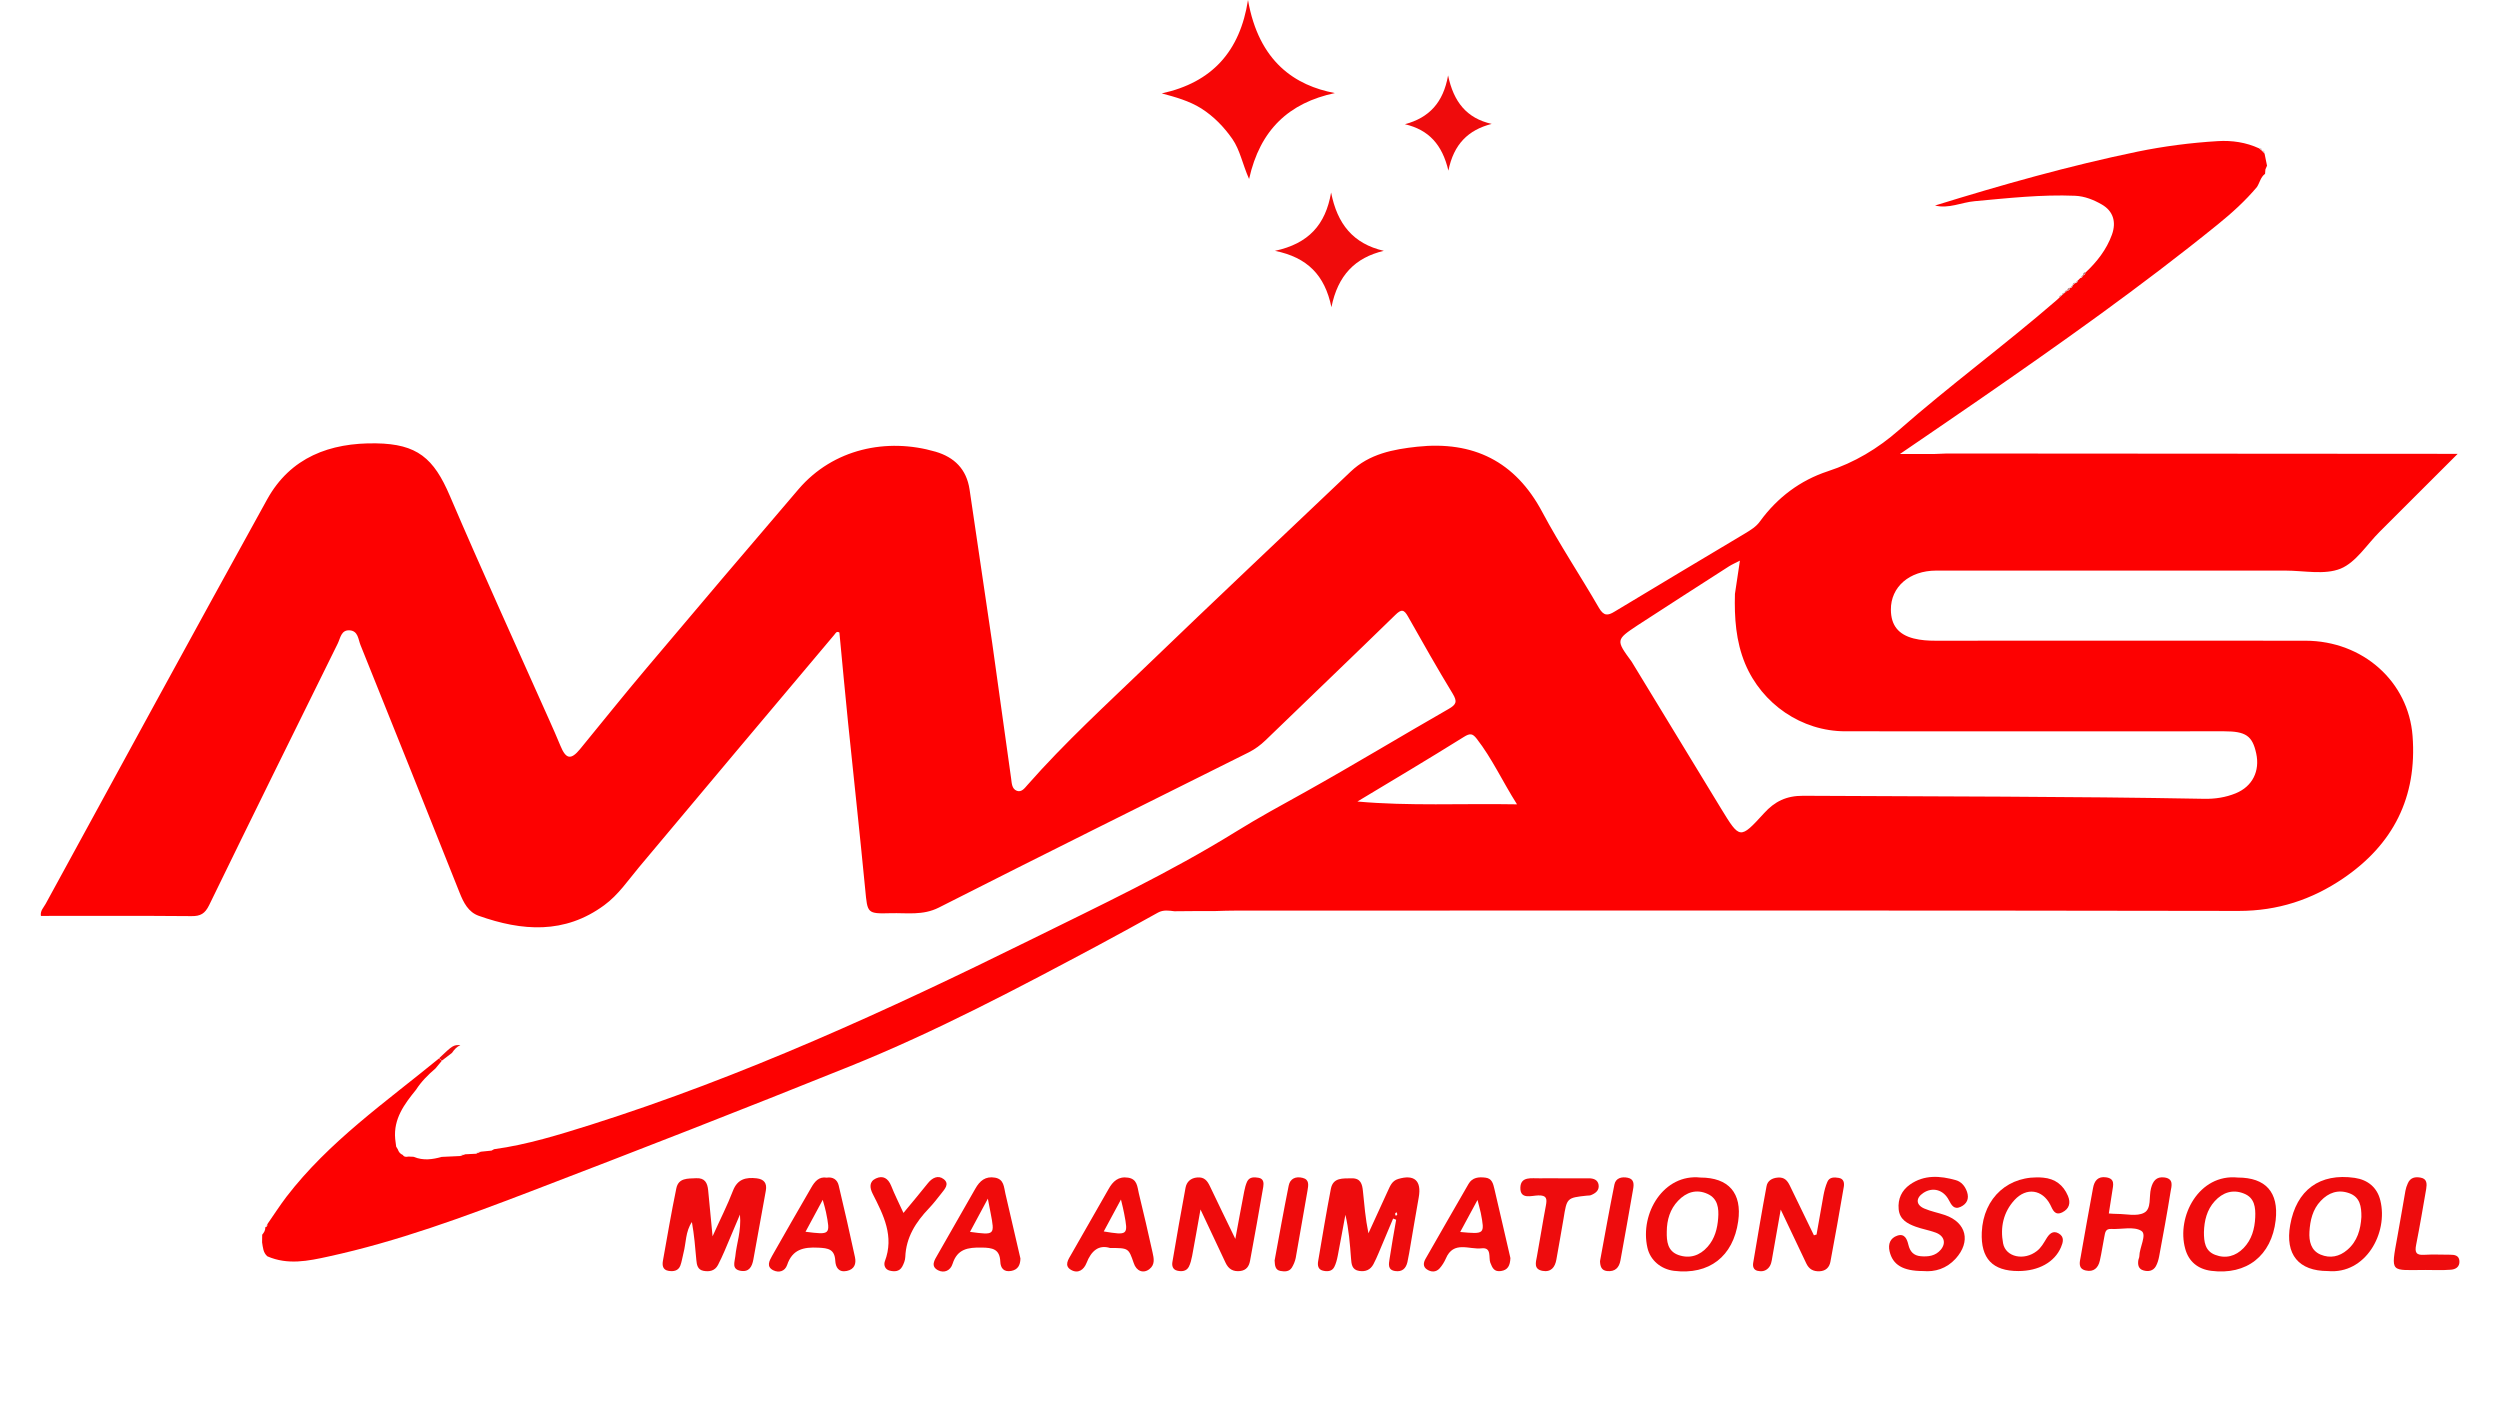 <?xml version="1.0" encoding="UTF-8"?>
<!-- Generator: Adobe Illustrator 24.0.1, SVG Export Plug-In . SVG Version: 6.00 Build 0)  -->
<svg xmlns="http://www.w3.org/2000/svg" xmlns:xlink="http://www.w3.org/1999/xlink" version="1.1" id="Layer_1" x="0px" y="0px" viewBox="0 0 231.03 129.76" style="enable-background:new 0 0 231.03 129.76;" xml:space="preserve">
<style type="text/css">
	.st0{fill:#FD0101;}
	.st1{fill:#F70606;}
	.st2{fill:#EE0C0D;}
	.st3{fill:#EF0B0C;}
	.st4{fill:#F00B0B;}
	.st5{fill:#ECE2E3;}
	.st6{fill:#D3BDBE;}
	.st7{fill:#BA7D80;}
	.st8{fill:#B67A7D;}
	.st9{fill:#B5696C;}
	.st10{fill:#DAC9CA;}
</style>
<path class="st0" d="M180.72,41.91c14.96,0.01,29.91,0.02,44.87,0.03c0.42,0,0.84,0,1.53,0c-2.53,2.53-4.86,4.86-7.2,7.19  c-1.19,1.18-2.19,2.83-3.62,3.42c-1.48,0.6-3.38,0.18-5.1,0.18c-10.76,0-21.51,0-32.27,0c-2.48,0-4.21,1.51-4.19,3.62  c0.01,1.44,0.7,2.29,2.1,2.65c0.67,0.17,1.34,0.21,2.02,0.21c11.4,0,22.79-0.02,34.19,0c5.32,0.01,9.52,3.79,9.9,8.8  c0.43,5.65-1.78,10.02-6.42,13.17c-2.89,1.96-6.04,3-9.64,3c-30.87-0.06-61.75-0.03-92.62-0.03c-0.64,0-1.28,0.02-1.92,0.04  c-0.48,0-0.96,0-1.44,0c-0.79,0.01-1.59,0.01-2.38,0.02c-0.51-0.06-1.01-0.15-1.51,0.12c-1.78,0.99-3.56,1.97-5.35,2.93  c-7.56,4.04-15.15,8.06-23.11,11.27c-9.83,3.96-19.7,7.81-29.6,11.6c-6.09,2.33-12.22,4.6-18.62,5.99c-1.86,0.41-3.75,0.8-5.63-0.02  c-0.4-0.34-0.41-0.83-0.49-1.29c0-0.24,0.01-0.47,0.01-0.71c0.17-0.2,0.3-0.41,0.29-0.69c0.13-0.04,0.2-0.11,0.17-0.26  c0.59-0.85,1.15-1.72,1.77-2.54c3.93-5.12,9.19-8.77,14.11-12.8c0.08,0.08,0.17,0.15,0.25,0.23c-0.19,0.23-0.39,0.47-0.58,0.7  c-0.68,0.58-1.31,1.21-1.79,1.96c-1.08,1.33-2.1,2.69-1.93,4.55c0.03,0.24,0.06,0.47,0.09,0.71c0.05,0.08,0.1,0.17,0.15,0.25  c0.08,0.24,0.22,0.42,0.46,0.52c0.13,0.2,0.32,0.19,0.52,0.15c0.15,0.01,0.31,0.01,0.46,0.02c0,0,0.05,0.01,0.05,0.01  c0.86,0.36,1.71,0.24,2.57,0c0.57-0.03,1.14-0.05,1.71-0.08c0.15-0.05,0.3-0.11,0.45-0.16c0.33-0.02,0.66-0.03,0.99-0.05  c0.15-0.06,0.31-0.12,0.46-0.19c0.33-0.03,0.66-0.07,0.99-0.1c0.08-0.04,0.16-0.08,0.24-0.13c3.07-0.42,6.01-1.34,8.94-2.26  c14.04-4.45,27.39-10.55,40.57-17.06c6.44-3.18,12.95-6.25,19.05-10.03c2.11-1.31,4.27-2.48,6.43-3.68  c4.44-2.48,8.79-5.12,13.21-7.65c0.72-0.41,0.83-0.68,0.39-1.41c-1.43-2.35-2.78-4.74-4.13-7.13c-0.38-0.68-0.62-0.7-1.18-0.15  c-3.98,3.88-8,7.72-11.99,11.58c-0.47,0.45-0.97,0.82-1.54,1.11c-9.56,4.77-19.13,9.52-28.65,14.35c-1.48,0.75-2.96,0.48-4.45,0.52  c-2.19,0.06-2.14,0.01-2.35-2.16c-0.5-5.16-1.06-10.31-1.59-15.46c-0.28-2.78-0.54-5.56-0.8-8.32c-0.28-0.16-0.36,0.09-0.47,0.21  c-6.02,7.15-12.04,14.3-18.04,21.47c-1.02,1.22-1.91,2.56-3.22,3.52c-3.67,2.7-7.6,2.4-11.6,0.98c-0.96-0.34-1.4-1.21-1.77-2.14  c-3.04-7.64-6.09-15.27-9.16-22.89c-0.21-0.52-0.21-1.29-0.99-1.35c-0.8-0.06-0.86,0.72-1.11,1.22  c-3.98,8.06-7.96,16.11-11.89,24.19c-0.38,0.77-0.79,1.01-1.62,1c-4.64-0.04-9.27-0.02-13.92-0.02c-0.08-0.47,0.25-0.77,0.43-1.1  c6.81-12.47,13.6-24.95,20.47-37.38c2.16-3.91,5.82-5.26,10.08-5.19c3.79,0.06,5.32,1.36,6.81,4.85c2.97,6.94,6.11,13.81,9.18,20.7  c0.36,0.8,0.71,1.6,1.04,2.4c0.51,1.24,0.97,1.33,1.81,0.31c2.05-2.5,4.07-5.03,6.16-7.5c4.66-5.53,9.34-11.04,14.04-16.53  c3.2-3.73,8.15-4.77,12.65-3.46c1.74,0.51,2.87,1.61,3.15,3.5c0.68,4.73,1.41,9.44,2.09,14.17c0.6,4.18,1.15,8.36,1.75,12.53  c0.06,0.41,0.05,0.96,0.53,1.14c0.44,0.16,0.72-0.25,0.98-0.54c3.44-3.91,7.28-7.42,11.02-11.02c6.25-6.02,12.56-11.96,18.85-17.94  c1.72-1.64,3.93-2.06,6.15-2.3c5.17-0.55,9.06,1.34,11.56,6.05c1.61,3.02,3.52,5.88,5.23,8.84c0.44,0.75,0.8,0.75,1.46,0.34  c4.01-2.42,8.03-4.82,12.05-7.22c0.51-0.31,1.02-0.61,1.38-1.12c1.6-2.2,3.73-3.79,6.26-4.62c2.48-0.81,4.62-2.1,6.54-3.78  c4.74-4.16,9.82-7.89,14.58-12.01c0.09-0.08,0.17-0.16,0.26-0.24c0.08-0.08,0.17-0.16,0.25-0.23c0,0-0.01,0.01-0.01,0.01  c0.09-0.08,0.17-0.16,0.26-0.23c0,0-0.01,0.01-0.01,0.01c0.09-0.08,0.17-0.16,0.26-0.23c0,0-0.01,0.01-0.01,0.01  c0.16,0,0.24-0.09,0.26-0.24c0,0-0.01,0.01-0.01,0.01c0.15-0.01,0.24-0.09,0.25-0.24c0,0-0.01,0.01-0.01,0.01  c0.08-0.08,0.17-0.16,0.25-0.24c0,0-0.01,0.01-0.01,0.01c0.15-0.01,0.24-0.09,0.25-0.24c0,0-0.01,0.01-0.01,0.01  c0.08-0.08,0.16-0.17,0.25-0.25c0,0-0.01,0.01-0.01,0.01c0.15-0.02,0.23-0.1,0.24-0.25c0,0-0.01,0.01-0.01,0.01  c0.15-0.02,0.23-0.1,0.24-0.26c0,0-0.01,0.01-0.01,0.01c1.07-1,1.97-2.14,2.47-3.53c0.43-1.2,0.09-2.19-0.93-2.78  c-0.76-0.44-1.59-0.77-2.47-0.81c-3.11-0.13-6.2,0.22-9.29,0.5c-1.23,0.11-2.4,0.72-3.66,0.4c6.17-1.91,12.39-3.67,18.72-4.98  c2.44-0.5,4.92-0.82,7.41-0.97c1.31-0.08,2.61,0.11,3.82,0.67c0.09,0.08,0.18,0.15,0.27,0.23c0,0,0,0,0,0  c0.08,0.08,0.15,0.17,0.23,0.25c0,0,0-0.01,0-0.01c0.08,0.38,0.15,0.76,0.23,1.13c-0.05,0.12-0.1,0.23-0.15,0.35  c-0.01,0.13-0.02,0.27-0.03,0.4c-0.42,0.31-0.49,0.82-0.75,1.22c-1.08,1.28-2.31,2.4-3.61,3.45c-7.11,5.76-14.59,11.04-22.11,16.24  c-2.34,1.62-4.69,3.21-7.27,4.98c0.88,0,1.46,0,2.04,0c0.4,0,0.8,0,1.2,0C179.46,41.91,180.09,41.91,180.72,41.91z M150.78,61.14  c2.75,4.52,5.51,9.04,8.26,13.57c1.74,2.85,1.75,2.88,3.98,0.44c0.99-1.09,2.06-1.62,3.63-1.61c12.35,0.07,24.7,0.05,37.04,0.28  c1.01,0.02,1.99-0.13,2.92-0.51c1.54-0.63,2.25-2.05,1.89-3.69c-0.35-1.62-0.96-2.04-2.96-2.04c-11.67,0-23.34,0.01-35.01,0  c-4.04,0-7.7-2.52-9.26-6.25c-0.86-2.08-1-4.25-0.94-6.45c0.15-0.98,0.29-1.96,0.46-3.07c-0.39,0.2-0.71,0.34-1,0.52  c-2.82,1.81-5.64,3.62-8.45,5.45C149.31,59.13,149.32,59.15,150.78,61.14z M125.44,74.07c4.73,0.43,9.63,0.17,14.75,0.26  c-1.36-2.15-2.31-4.25-3.73-6.07c-0.38-0.49-0.62-0.51-1.18-0.16C131.98,70.16,128.65,72.14,125.44,74.07z"></path>
<path class="st1" d="M107.36,8.63c4.66-1.01,7.24-3.9,7.97-8.63c1,5.74,4.39,7.92,8.03,8.6c-4.22,0.9-6.91,3.36-7.93,7.94  c-0.62-1.4-0.83-2.66-1.54-3.69c-0.79-1.13-1.72-2.09-2.88-2.83C109.89,9.32,108.65,8.98,107.36,8.63z"></path>
<path class="st2" d="M65.85,114.25c0.72-1.6,1.37-2.87,1.88-4.2c0.42-1.1,1.2-1.27,2.19-1.16c0.68,0.08,0.98,0.44,0.85,1.15  c-0.39,2.11-0.76,4.23-1.15,6.35c-0.12,0.65-0.38,1.18-1.17,1.05c-0.87-0.15-0.55-0.82-0.5-1.33c0.11-1.19,0.57-2.33,0.43-3.87  c-0.55,1.3-0.98,2.33-1.42,3.36c-0.19,0.44-0.39,0.87-0.61,1.3c-0.29,0.55-0.8,0.64-1.34,0.54c-0.54-0.1-0.62-0.55-0.66-1  c-0.1-1.17-0.2-2.33-0.41-3.51c-0.6,0.88-0.53,1.92-0.78,2.87c-0.1,0.38-0.15,0.79-0.29,1.16c-0.19,0.49-0.64,0.56-1.1,0.48  c-0.53-0.09-0.58-0.51-0.51-0.92c0.4-2.24,0.78-4.48,1.24-6.7c0.2-0.98,1.05-0.9,1.83-0.94c0.81-0.04,1.04,0.43,1.11,1.09  C65.57,111.28,65.69,112.59,65.85,114.25z"></path>
<path class="st2" d="M128.74,112.61c-0.44,1.05-0.88,2.09-1.32,3.14c-0.16,0.37-0.31,0.73-0.5,1.08c-0.28,0.52-0.73,0.71-1.31,0.62  c-0.69-0.1-0.72-0.65-0.76-1.17c-0.1-1.33-0.2-2.66-0.52-4.02c-0.24,1.27-0.46,2.54-0.71,3.81c-0.07,0.35-0.16,0.71-0.32,1.02  c-0.22,0.42-0.66,0.43-1.06,0.33c-0.44-0.11-0.49-0.49-0.43-0.86c0.38-2.24,0.75-4.48,1.18-6.71c0.21-1.06,1.12-0.94,1.92-0.96  c0.84-0.02,0.98,0.55,1.04,1.18c0.13,1.27,0.23,2.54,0.51,3.9c0.59-1.3,1.18-2.6,1.78-3.89c0.22-0.47,0.39-0.96,0.97-1.13  c1.49-0.45,2.17,0.16,1.9,1.69c-0.31,1.72-0.59,3.45-0.89,5.18c-0.05,0.28-0.1,0.55-0.16,0.82c-0.14,0.59-0.49,0.91-1.12,0.82  c-0.72-0.1-0.6-0.65-0.53-1.11c0.18-1.21,0.4-2.42,0.61-3.63C128.95,112.68,128.84,112.65,128.74,112.61z M129.05,112.02  c-0.04,0.05-0.12,0.09-0.12,0.14c-0.01,0.07,0.04,0.14,0.06,0.2c0.05-0.04,0.13-0.08,0.13-0.13  C129.13,112.17,129.08,112.1,129.05,112.02z"></path>
<path class="st3" d="M110.94,111.77c-0.29,1.62-0.52,2.95-0.77,4.28c-0.07,0.35-0.15,0.71-0.31,1.02c-0.22,0.41-0.64,0.45-1.05,0.36  c-0.45-0.1-0.53-0.47-0.46-0.84c0.39-2.28,0.78-4.56,1.21-6.84c0.1-0.52,0.46-0.89,1.09-0.94c0.65-0.05,0.92,0.31,1.16,0.81  c0.73,1.54,1.48,3.07,2.35,4.87c0.31-1.65,0.55-3.02,0.82-4.39c0.06-0.31,0.14-0.63,0.27-0.91c0.22-0.44,0.65-0.42,1.05-0.35  c0.48,0.08,0.5,0.48,0.44,0.84c-0.39,2.28-0.8,4.56-1.22,6.83c-0.09,0.5-0.33,0.88-0.92,0.95c-0.64,0.07-1.07-0.18-1.34-0.76  C112.54,115.15,111.8,113.61,110.94,111.77z"></path>
<path class="st3" d="M167.87,114.09c0.21-1.21,0.42-2.42,0.64-3.62c0.08-0.43,0.19-0.86,0.36-1.25c0.19-0.45,0.63-0.44,1.04-0.37  c0.47,0.07,0.54,0.45,0.48,0.82c-0.4,2.32-0.8,4.63-1.24,6.94c-0.09,0.48-0.4,0.84-0.99,0.87c-0.6,0.03-0.99-0.2-1.24-0.73  c-0.74-1.57-1.49-3.14-2.36-4.97c-0.3,1.67-0.54,3.05-0.78,4.42c-0.06,0.35-0.1,0.71-0.37,0.99c-0.29,0.3-0.64,0.33-0.99,0.25  c-0.39-0.09-0.46-0.43-0.4-0.76c0.4-2.36,0.79-4.71,1.23-7.06c0.09-0.5,0.5-0.76,1.06-0.8c0.59-0.04,0.86,0.27,1.09,0.74  c0.74,1.54,1.49,3.07,2.23,4.6C167.71,114.12,167.79,114.11,167.87,114.09z"></path>
<path class="st3" d="M206.8,108.82c2.58,0,3.79,1.36,3.5,3.94c-0.38,3.28-2.68,5.1-5.96,4.68c-1.23-0.16-2.08-0.86-2.4-2.04  C201.11,112.41,203.22,108.45,206.8,108.82z M203.67,113.87c0,0.87,0.09,1.73,1.03,2.09c0.98,0.38,1.9,0.13,2.63-0.62  c0.76-0.78,1.03-1.78,1.08-2.84c0.04-0.91-0.05-1.81-1.04-2.2c-1.04-0.42-1.97-0.1-2.7,0.7C203.94,111.8,203.7,112.8,203.67,113.87z  "></path>
<path class="st3" d="M157.14,108.82c2.61,0,3.86,1.44,3.49,4.04c-0.46,3.26-2.69,4.98-5.94,4.58c-1.19-0.15-2.19-0.97-2.45-2.14  C151.52,112.11,153.76,108.45,157.14,108.82z M154.03,113.8c-0.02,0.92,0.07,1.82,1.08,2.18c1.04,0.36,1.97,0.06,2.7-0.77  c0.66-0.75,0.9-1.68,0.97-2.64c0.07-0.91-0.03-1.81-0.98-2.24c-1.03-0.47-1.97-0.16-2.72,0.63  C154.33,111.74,154.04,112.73,154.03,113.8z"></path>
<path class="st3" d="M215.12,117.46c-2.7,0-3.96-1.53-3.48-4.25c0.57-3.24,2.73-4.83,5.97-4.36c1.21,0.18,2.07,0.89,2.36,2.08  C220.72,113.95,218.61,117.78,215.12,117.46z M218.22,112.47c0.01-0.98-0.12-1.85-1.14-2.21c-1.02-0.36-1.9-0.04-2.61,0.71  c-0.76,0.79-0.99,1.82-1.05,2.86c-0.05,0.86,0.13,1.73,1.03,2.11c0.88,0.37,1.74,0.19,2.46-0.43  C217.86,114.71,218.15,113.6,218.22,112.47z"></path>
<path class="st3" d="M194.88,112.14c0.3,0.02,0.54,0.04,0.77,0.04c0.84,0,1.81,0.25,2.48-0.1c0.72-0.37,0.44-1.49,0.65-2.27  c0.17-0.65,0.48-1.1,1.24-1c0.88,0.12,0.66,0.8,0.57,1.3c-0.32,2.01-0.69,4.01-1.06,6c-0.06,0.31-0.15,0.63-0.3,0.9  c-0.25,0.45-0.71,0.52-1.15,0.39c-0.47-0.13-0.54-0.53-0.47-0.96c0.02-0.12,0.09-0.23,0.09-0.35c0.01-0.82,0.72-2,0.19-2.34  c-0.69-0.44-1.85-0.13-2.8-0.18c-0.54-0.03-0.55,0.37-0.62,0.7c-0.15,0.74-0.25,1.49-0.42,2.23c-0.15,0.67-0.57,1.07-1.29,0.91  c-0.75-0.16-0.57-0.78-0.48-1.26c0.36-2.12,0.76-4.23,1.14-6.35c0.12-0.69,0.46-1.11,1.21-1c0.86,0.12,0.65,0.74,0.57,1.29  C195.1,110.78,194.99,111.44,194.88,112.14z"></path>
<path class="st2" d="M177.72,117.46c-1.88,0-2.81-0.58-3.1-1.82c-0.16-0.69,0.07-1.23,0.71-1.45c0.7-0.24,0.91,0.35,1.03,0.85  c0.15,0.63,0.49,0.99,1.13,1.05c0.7,0.06,1.37-0.02,1.86-0.6c0.52-0.62,0.32-1.3-0.49-1.59c-0.6-0.22-1.23-0.32-1.83-0.54  c-0.76-0.28-1.48-0.65-1.57-1.61c-0.09-0.96,0.28-1.74,1.04-2.28c1.32-0.93,2.79-0.82,4.24-0.41c0.51,0.14,0.86,0.56,1.04,1.09  c0.21,0.64-0.02,1.11-0.6,1.38c-0.6,0.28-0.84-0.16-1.08-0.62c-0.5-0.97-1.5-1.24-2.36-0.67c-0.71,0.47-0.7,1.1,0.08,1.44  c0.62,0.27,1.29,0.39,1.93,0.61c1.98,0.69,2.4,2.46,0.97,4.03C179.88,117.24,178.81,117.56,177.72,117.46z"></path>
<path class="st4" d="M102.58,115.33c-1.06-0.33-1.74,0.28-2.17,1.38c-0.25,0.64-0.78,1.01-1.42,0.65c-0.69-0.39-0.26-0.98,0.01-1.45  c1.14-2.01,2.3-4.01,3.44-6.02c0.4-0.72,0.91-1.2,1.81-1.06c0.85,0.13,0.85,0.84,0.99,1.44c0.44,1.82,0.87,3.64,1.27,5.47  c0.12,0.54,0.25,1.12-0.29,1.54c-0.56,0.44-1.21,0.19-1.45-0.56C104.29,115.33,104.29,115.33,102.58,115.33z M103.59,110.85  c-0.59,1.09-1.08,2-1.59,2.95c2.23,0.37,2.27,0.34,1.89-1.63C103.82,111.79,103.73,111.43,103.59,110.85z"></path>
<path class="st3" d="M76.4,108.83c0.57-0.09,0.97,0.18,1.1,0.7c0.53,2.21,1.03,4.43,1.51,6.65c0.13,0.61-0.05,1.12-0.75,1.27  c-0.76,0.16-1.04-0.34-1.07-0.94c-0.06-1.07-0.65-1.17-1.57-1.21c-1.37-0.07-2.4,0.16-2.88,1.6c-0.21,0.6-0.77,0.74-1.28,0.49  c-0.66-0.33-0.37-0.87-0.11-1.33c1.2-2.11,2.41-4.23,3.63-6.33C75.29,109.19,75.68,108.71,76.4,108.83z M76.03,110.88  c-0.58,1.08-1.08,2-1.59,2.95c2.3,0.29,2.31,0.29,1.89-1.82C76.27,111.7,76.17,111.4,76.03,110.88z"></path>
<path class="st4" d="M94.3,116.3c-0.01,0.62-0.24,1.04-0.86,1.15c-0.67,0.12-0.98-0.26-1-0.86c-0.05-1.16-0.71-1.29-1.73-1.3  c-1.26-0.02-2.24,0.12-2.68,1.5c-0.19,0.62-0.77,0.89-1.34,0.6c-0.72-0.37-0.33-0.95-0.05-1.43c1.16-2.04,2.33-4.07,3.49-6.11  c0.41-0.73,0.94-1.18,1.83-1.02c0.83,0.15,0.81,0.88,0.95,1.47C93.38,112.31,93.84,114.32,94.3,116.3z M89.64,113.84  c2.3,0.31,2.3,0.31,1.9-1.77c-0.06-0.33-0.13-0.66-0.25-1.3C90.64,111.97,90.15,112.88,89.64,113.84z"></path>
<path class="st4" d="M139.58,116.26c-0.03,0.7-0.24,1.11-0.88,1.2c-0.61,0.08-0.78-0.26-0.98-0.78c-0.17-0.47,0.15-1.43-0.8-1.32  c-1.14,0.14-2.6-0.74-3.31,0.95c-0.14,0.32-0.34,0.64-0.57,0.9c-0.34,0.38-0.8,0.36-1.19,0.09c-0.35-0.24-0.32-0.6-0.12-0.96  c1.33-2.31,2.64-4.62,3.98-6.93c0.35-0.61,0.95-0.66,1.57-0.58c0.6,0.07,0.71,0.57,0.82,1.04  C138.61,112.03,139.1,114.2,139.58,116.26z M136.54,110.89c-0.58,1.07-1.08,1.99-1.6,2.96c2.27,0.21,2.28,0.21,1.9-1.77  C136.77,111.73,136.66,111.4,136.54,110.89z"></path>
<path class="st2" d="M186.52,117.46c-2.39,0-3.48-1.16-3.38-3.58c0.14-3.22,2.51-5.34,5.68-5.05c1.09,0.1,1.85,0.67,2.28,1.68  c0.28,0.66,0.12,1.2-0.51,1.52c-0.7,0.35-0.89-0.23-1.12-0.7c-0.73-1.41-2.2-1.63-3.3-0.44c-1.04,1.13-1.34,2.54-1.06,4.01  c0.24,1.28,1.95,1.63,3.12,0.71c0.39-0.3,0.62-0.72,0.87-1.13c0.26-0.43,0.6-0.82,1.16-0.49c0.54,0.32,0.39,0.82,0.2,1.27  C189.87,116.64,188.39,117.46,186.52,117.46z"></path>
<path class="st4" d="M127.88,23.18c-2.65,0.63-4.25,2.26-4.84,5.21c-0.61-2.96-2.22-4.6-5.22-5.21c3.12-0.67,4.68-2.42,5.19-5.39  C123.58,20.7,125.04,22.52,127.88,23.18z"></path>
<path class="st4" d="M83.49,112.09c0.85-1.03,1.57-1.88,2.26-2.75c0.4-0.5,0.94-0.77,1.45-0.38c0.58,0.44,0.1,0.93-0.21,1.33  c-0.37,0.47-0.74,0.95-1.15,1.38c-1.21,1.27-2.11,2.67-2.18,4.49c-0.01,0.3-0.14,0.63-0.29,0.9c-0.26,0.46-0.72,0.47-1.16,0.36  c-0.43-0.11-0.56-0.52-0.44-0.86c0.88-2.31-0.12-4.27-1.12-6.23c-0.29-0.57-0.34-1.14,0.3-1.43c0.65-0.3,1.12-0.01,1.4,0.67  C82.67,110.38,83.06,111.15,83.49,112.09z"></path>
<path class="st2" d="M144.18,108.89c0.88,0,1.76,0,2.64,0c0.44,0,0.83,0.13,0.91,0.6c0.08,0.52-0.29,0.79-0.72,0.96  c-0.11,0.04-0.24,0.03-0.35,0.04c-1.87,0.2-1.86,0.21-2.17,2.13c-0.2,1.26-0.45,2.51-0.66,3.77c-0.13,0.74-0.51,1.2-1.3,1.05  c-0.8-0.16-0.61-0.76-0.5-1.33c0.29-1.57,0.53-3.14,0.83-4.71c0.11-0.61,0.09-0.95-0.7-0.93c-0.62,0.01-1.69,0.42-1.66-0.72  c0.03-1.07,1.06-0.84,1.79-0.86C142.9,108.88,143.54,108.89,144.18,108.89z"></path>
<path class="st2" d="M224.16,117.36c-3.28,0-3.24,0.38-2.61-3.09c0.26-1.41,0.49-2.82,0.74-4.23c0.04-0.23,0.12-0.46,0.22-0.68  c0.23-0.55,0.7-0.63,1.2-0.53c0.59,0.11,0.57,0.59,0.5,1.04c-0.3,1.73-0.59,3.45-0.93,5.17c-0.13,0.66-0.03,0.97,0.73,0.92  c0.79-0.05,1.6-0.01,2.39-0.01c0.42,0,0.84,0.05,0.88,0.58c0.04,0.56-0.37,0.79-0.84,0.81C225.67,117.4,224.91,117.36,224.16,117.36  z"></path>
<path class="st3" d="M137.85,11.45c-2.17,0.56-3.51,1.87-4,4.32c-0.57-2.4-1.8-3.77-4.02-4.29c2.24-0.6,3.55-2,3.99-4.51  C134.33,9.41,135.53,10.93,137.85,11.45z"></path>
<path class="st3" d="M117.79,116.48c0.41-2.22,0.83-4.57,1.3-6.91c0.13-0.67,0.67-0.88,1.29-0.72c0.64,0.16,0.53,0.68,0.45,1.17  c-0.36,2.08-0.72,4.15-1.09,6.23c-0.06,0.3-0.19,0.61-0.35,0.88c-0.25,0.41-0.68,0.39-1.07,0.32  C117.86,117.36,117.81,116.98,117.79,116.48z"></path>
<path class="st2" d="M147.86,116.55c0.43-2.32,0.85-4.7,1.33-7.08c0.12-0.61,0.68-0.75,1.24-0.63c0.59,0.12,0.57,0.61,0.49,1.05  c-0.38,2.2-0.77,4.39-1.17,6.58c-0.12,0.68-0.5,1.07-1.24,0.99C148,117.4,147.88,117.05,147.86,116.55z"></path>
<path class="st5" d="M42.96,106.65c-0.15,0.05-0.3,0.11-0.45,0.16C42.62,106.64,42.78,106.62,42.96,106.65z"></path>
<path class="st5" d="M44.42,106.42c-0.15,0.06-0.31,0.12-0.46,0.19C44.06,106.43,44.22,106.38,44.42,106.42z"></path>
<path class="st6" d="M209.05,13.89c-0.09-0.08-0.18-0.15-0.27-0.23C208.93,13.66,209.03,13.74,209.05,13.89z"></path>
<path class="st6" d="M209.29,14.14c-0.08-0.08-0.15-0.17-0.23-0.25C209.2,13.91,209.29,13.99,209.29,14.14z"></path>
<path class="st7" d="M192.73,25.15c0,0.16-0.09,0.24-0.24,0.26C192.5,25.25,192.58,25.17,192.73,25.15z"></path>
<path class="st7" d="M190.29,27.51c-0.09,0.08-0.17,0.16-0.26,0.24C190.11,27.67,190.2,27.59,190.29,27.51z"></path>
<path class="st7" d="M190.54,27.28c-0.08,0.08-0.17,0.16-0.25,0.23C190.3,27.36,190.39,27.28,190.54,27.28z"></path>
<path class="st7" d="M190.79,27.05c-0.09,0.08-0.17,0.16-0.26,0.23C190.55,27.13,190.64,27.05,190.79,27.05z"></path>
<path class="st7" d="M191.04,26.82c-0.09,0.08-0.17,0.16-0.26,0.23C190.8,26.91,190.89,26.82,191.04,26.82z"></path>
<path class="st7" d="M191.29,26.59c-0.02,0.15-0.1,0.23-0.26,0.24C191.06,26.68,191.14,26.6,191.29,26.59z"></path>
<path class="st7" d="M191.54,26.36c-0.01,0.15-0.1,0.23-0.25,0.24C191.37,26.52,191.45,26.44,191.54,26.36z"></path>
<path class="st7" d="M191.78,26.12c-0.08,0.08-0.17,0.16-0.25,0.24C191.54,26.21,191.63,26.13,191.78,26.12z"></path>
<path class="st7" d="M192.03,25.89c-0.02,0.15-0.1,0.23-0.25,0.24C191.86,26.05,191.94,25.97,192.03,25.89z"></path>
<path class="st7" d="M192.26,25.64c-0.08,0.08-0.16,0.17-0.25,0.25C192.1,25.81,192.18,25.73,192.26,25.64z"></path>
<path class="st7" d="M192.5,25.4c-0.01,0.15-0.09,0.24-0.24,0.25C192.34,25.57,192.42,25.48,192.5,25.4z"></path>
<path class="st5" d="M45.64,106.19c-0.08,0.04-0.16,0.08-0.24,0.13C45.48,106.27,45.56,106.23,45.64,106.19z"></path>
<path class="st2" d="M41.77,97.3c-0.31,0.24-0.63,0.48-0.94,0.72c-0.08-0.08-0.17-0.15-0.25-0.23c1.27-1.2,1.31-1.23,1.97-1.21  C42.21,96.73,41.97,97,41.77,97.3z"></path>
<path class="st8" d="M209.51,15.27c-0.05,0.11-0.1,0.23-0.15,0.34C209.41,15.5,209.46,15.38,209.51,15.27z"></path>
<path class="st9" d="M36.61,105.95c0.05,0.08,0.1,0.17,0.15,0.25C36.71,106.12,36.66,106.03,36.61,105.95z"></path>
<path class="st10" d="M24.53,113.39c0.06-0.09,0.11-0.17,0.17-0.26C24.73,113.28,24.65,113.35,24.53,113.39z"></path>
</svg>
